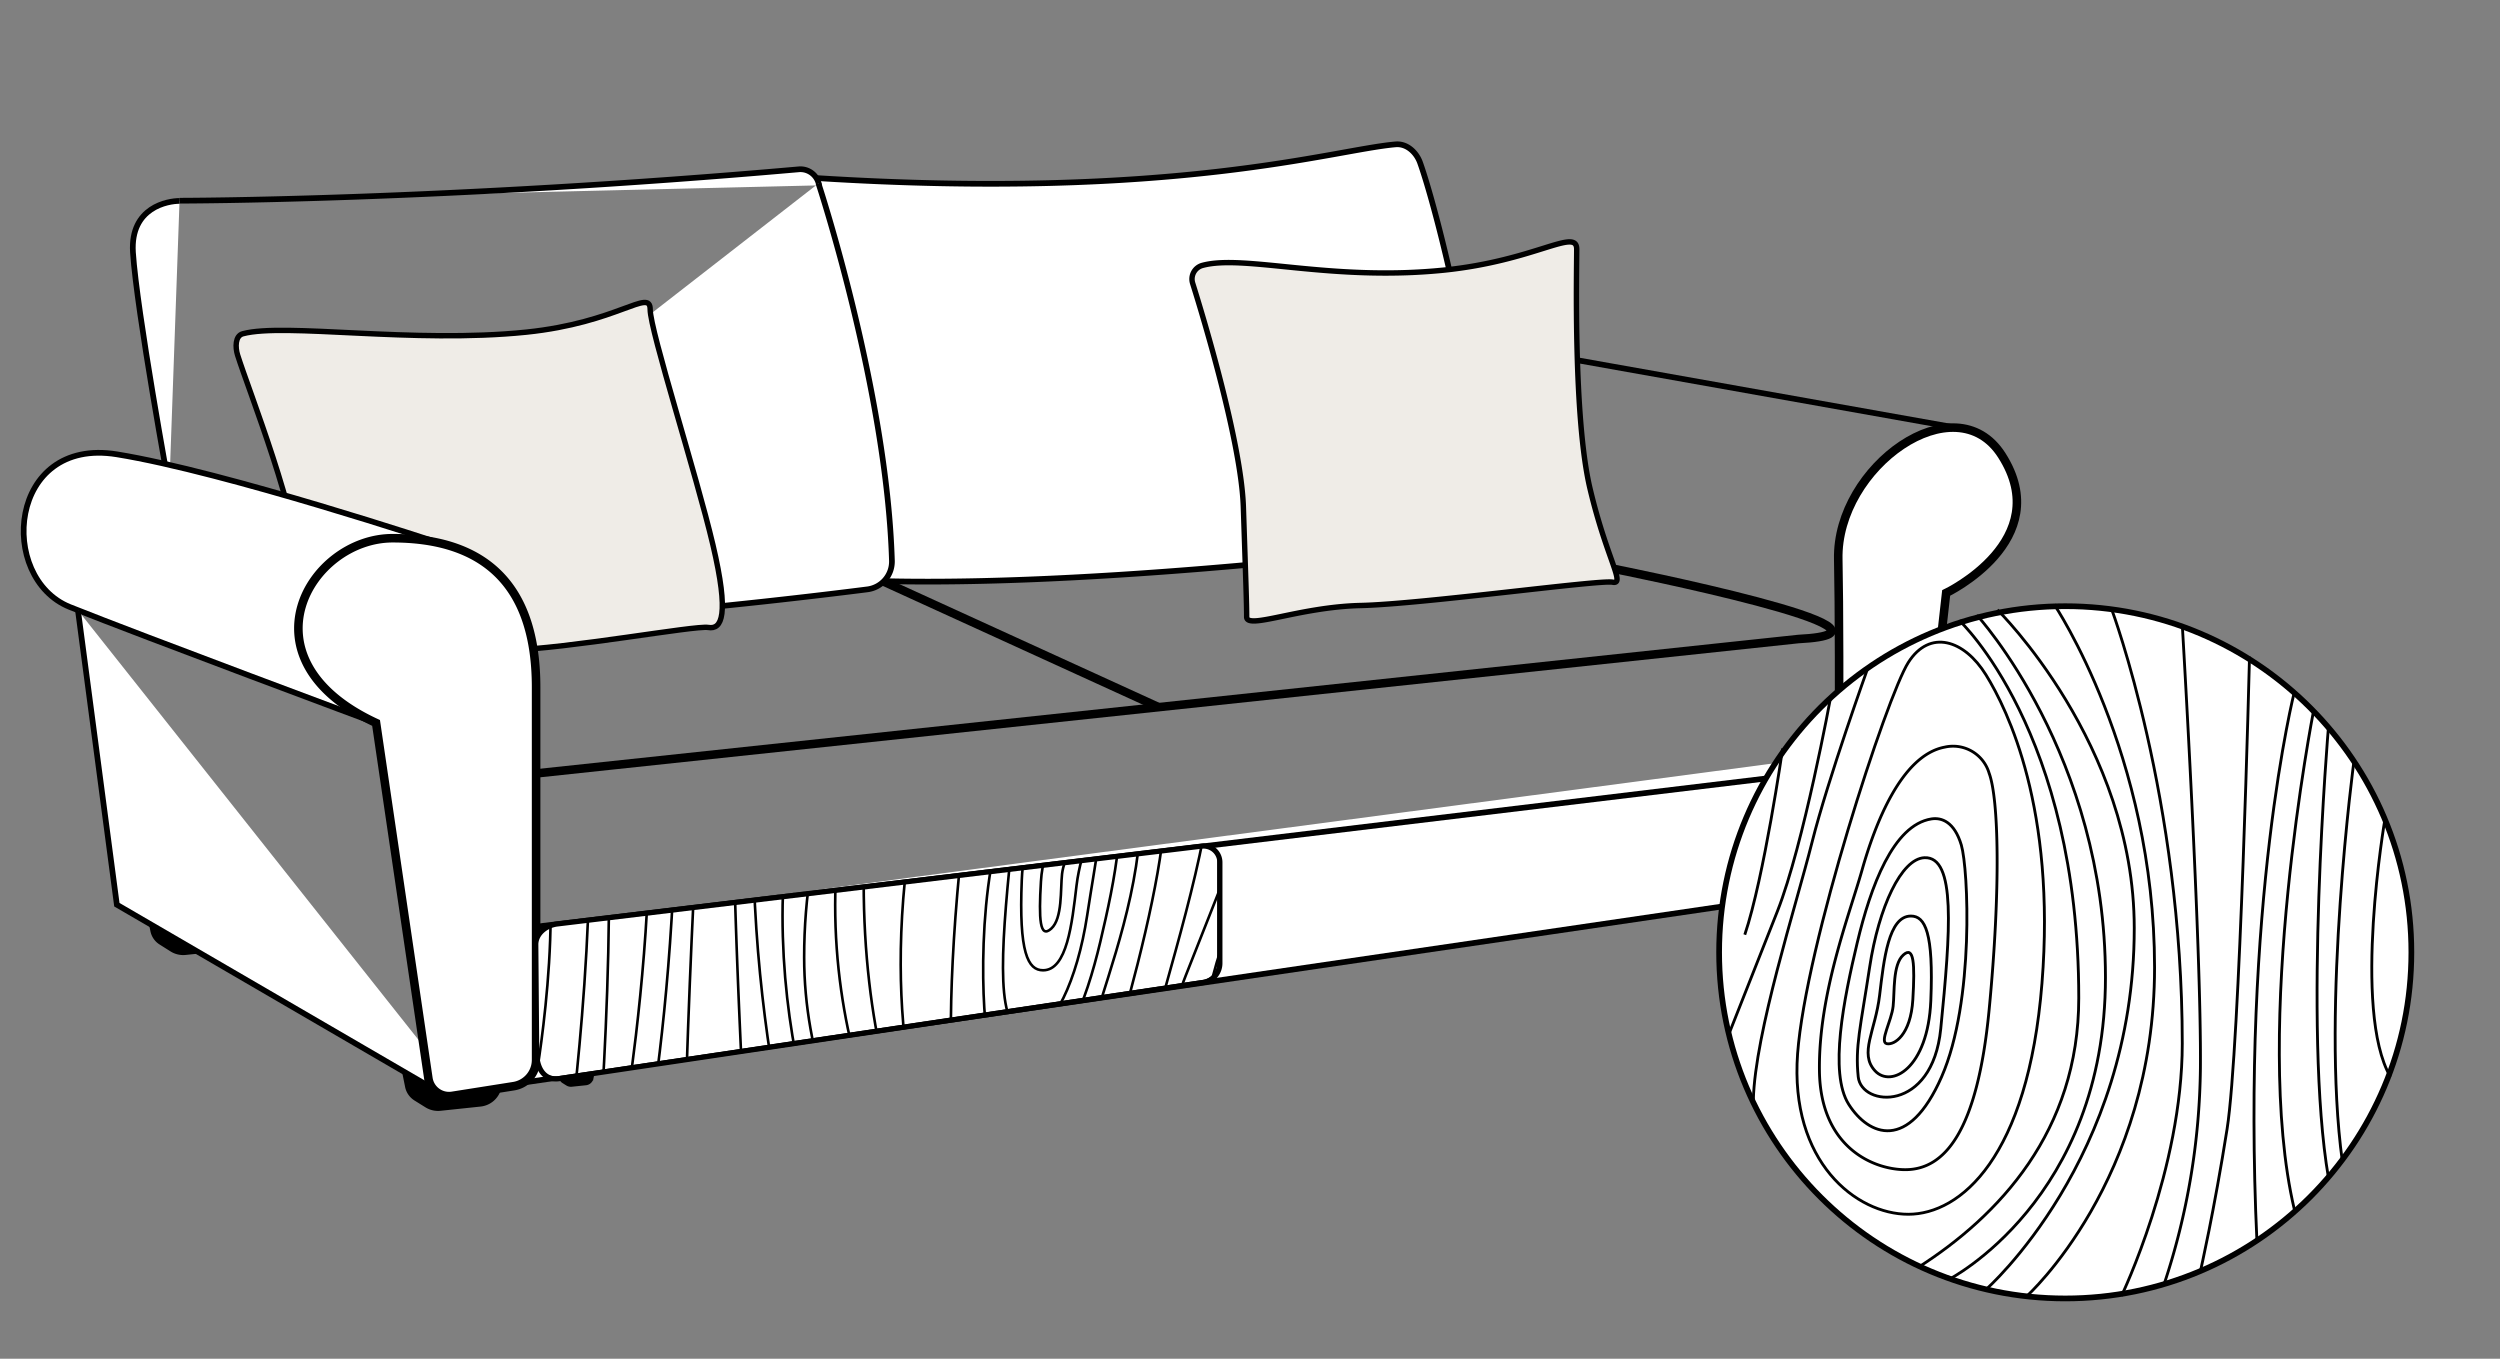 <?xml version="1.0" encoding="UTF-8"?> <svg xmlns="http://www.w3.org/2000/svg" xmlns:xlink="http://www.w3.org/1999/xlink" id="Layer_1" data-name="Layer 1" viewBox="0 0 438.35 238.24"><rect x="0" y="0" width="438.35" height="238.24" fill="#808080" stroke="none"/> <defs> <style>.cls-1,.cls-11,.cls-7,.cls-8{fill:none;}.cls-1,.cls-10,.cls-11,.cls-2,.cls-3,.cls-4,.cls-5,.cls-6,.cls-7,.cls-8{stroke:#000;stroke-miterlimit:10;}.cls-1,.cls-10{stroke-width:0.91px;}.cls-10,.cls-2,.cls-6{fill:#fff;}.cls-4{stroke-width:0.36px;}.cls-5{fill:#efece7;stroke-width:0.95px;}.cls-6,.cls-7{stroke-width:1.5px;}.cls-8{stroke-width:0.5px;}.cls-9{clip-path:url(#clip-path);}.cls-11{stroke-width:0.46px;}</style> <clipPath id="clip-path"> <path class="cls-1" d="M97.74,162c-1.91.23-3.71,1.58-3.8,3.5l.16,19.08c0,2.66,1.3,4.94,3.93,4.55L211,172.26a3.4,3.4,0,0,0,2.89-3.36V151.21a2.87,2.87,0,0,0-3.21-2.85Z"></path> </clipPath> </defs> <polyline class="cls-2" points="312.96 133.59 313.48 157.25 85.03 190.81 84.44 163.81"></polyline> <path class="cls-2" d="M319.27,135.34,89.72,163"></path> <path class="cls-2" d="M322.32,163s.35-48.71,0-64.94S342.83,67,351,79.85c9.53,14.94-9.76,24.12-9.76,24.12l-6.47,57.53Z"></path> <path class="cls-3" d="M87.74,189.23l-.32,1.43a3.68,3.68,0,0,1-3.23,2.87l-7,.74a3.68,3.68,0,0,1-2.35-.55l-1.91-1.19a3.13,3.13,0,0,1-1.4-2l-.64-3.16"></path> <path class="cls-3" d="M43.08,161.91l-.32,1.42a3.72,3.72,0,0,1-3.23,2.88l-7,.73a3.68,3.68,0,0,1-2.36-.54l-1.9-1.2a3.06,3.06,0,0,1-1.4-2L26.21,160"></path> <path class="cls-4" d="M104.09,188l-.22,1.11a1.32,1.32,0,0,1-1.14,1l-2.5.26a1.32,1.32,0,0,1-.84-.2l-.67-.42a1.09,1.09,0,0,1-.5-.72v-.19"></path> <path class="cls-2" d="M150.23,101.74c36.9,1.56,90.61-4.79,106-6.74a4.78,4.78,0,0,0,4.18-4.88c-.69-23.1-8.68-54-11.42-61.61-.66-1.83-2.33-3.36-4.26-3.2-10.84.91-38.61,9.88-101.6,5.91"></path> <path class="cls-2" d="M29.68,85.63S24,54.68,23.31,44.23c-.48-7.93,6.17-9,8.17-9"></path> <path class="cls-2" d="M31.48,35.19s46.19,0,108.67-5.51a3.3,3.3,0,0,1,3.46,2.82"></path> <path class="cls-2" d="M43.08,110.28c38,1.61,93.23-4.93,109-6.94a4.92,4.92,0,0,0,4.31-5c-.89-29.82-12.88-66.18-12.88-66.18"></path> <path class="cls-5" d="M210.85,46.53a2.48,2.48,0,0,0-1.73,3.14c2,6.36,8.52,28.05,8.89,39.2.44,13.16.58,17,.58,19.3s9.22-1.75,20-2,41.81-4.53,44.15-4.09-1-4-3.94-16.38-2.34-38.16-2.34-42-7.2,2-23.25,3.66C233.36,49.39,218.17,44.56,210.85,46.53Z"></path> <path class="cls-5" d="M42.58,58.52c-1.37.37-1.34,2.39-.92,3.74,2,6.36,10.78,28.26,11.16,39.41.43,13.16,3.34,14.66,3.34,17s22-4.36,32.79-4.65,32.91-4.39,35.25-4,3.72-2.08.8-14.5S114,58,114,54.24s-5.67,2.34-21.72,4C72.41,60.28,49.89,56.56,42.58,58.52Z"></path> <path class="cls-2" d="M65.88,126.76S25,111.54,12.26,106.44,1.43,76.57,20.49,79.66,77.35,95.32,77.35,95.32"></path> <path class="cls-2" d="M90,190.46a4.66,4.66,0,0,0,4-4.61V120.49c0-19.41-10.59-26.12-25.15-26.12s-27.09,21.18-2.91,32.39l9.17,62.31a3.66,3.66,0,0,0,4.19,3.08Z"></path> <path class="cls-6" d="M322.32,163s.35-48.71,0-64.94S342.83,67,351,79.85c9.53,14.94-9.76,24.12-9.76,24.12l-6.47,57.53Z"></path> <polyline class="cls-2" points="13.67 107.01 20.49 158.63 75.81 190.81 74.21 183.38"></polyline> <line class="cls-2" x1="343.05" y1="75" x2="276.62" y2="63.17"></line> <line class="cls-6" x1="203.14" y1="123.99" x2="154.94" y2="101.98"></line> <path class="cls-6" d="M90,190.46a4.66,4.66,0,0,0,4-4.61V120.49c0-19.41-10.59-26.12-25.15-26.12s-27.09,21.18-2.91,32.39l9.17,62.31a3.66,3.66,0,0,0,4.19,3.08Z"></path> <path class="cls-7" d="M93.94,135.62,315.3,112.05c23.66-1.19-32.14-12.27-32.14-12.27"></path> <circle class="cls-2" cx="362.12" cy="166.98" r="60.69"></circle> <path class="cls-8" d="M333.72,167.45c-1.87,1.68-1.5,6.45-1.78,9s-2.43,6.26-1.12,6.55,4.21-1.5,4.58-7.77S335.59,165.76,333.72,167.45Z"></path> <path class="cls-8" d="M335.06,160.62c-3.93,0-4.74,7.61-5.49,13.9s-3.62,10.17-.81,13.23,9.29-.32,9.79-12.29S337.55,160.62,335.06,160.62Z"></path> <path class="cls-8" d="M337.43,150.39c-4.05.18-8,8.61-9.61,19.21s-2.55,13.91-2,19.21,13,6.33,14.47-8.42C342,163.24,343,150.14,337.43,150.39Z"></path> <path class="cls-8" d="M338.65,143.59c-6.72,1.07-10.66,11.88-13,21.7s-5,22.83-1.49,28.35,10.48,8.39,16.28-4.83,4.68-36.52,3.46-40.63S340.42,143.31,338.65,143.59Z"></path> <path class="cls-8" d="M341,131c-7.63,1.42-12.25,13.57-14.5,21.52s-7.67,21.8-7.48,35.27,9.54,17.3,15.06,17.3c6.83,0,12.63-6.55,14.69-28s1.68-37,0-41.53A6.59,6.59,0,0,0,341,131Z"></path> <path class="cls-8" d="M315.19,184.75c-1.4,19,10.29,28.16,19.41,28.16s21-9.92,23.44-40.51-6-47.89-9.82-54.07-9.87-8.06-13.62-2.17S316.6,165.76,315.19,184.75Z"></path> <path class="cls-8" d="M327.55,117s-7,19.46-9.83,30.69-10,33.39-10.29,45.18"></path> <path class="cls-8" d="M321,122.17s-4.77,26-9.35,37.61l-8.42,21.32"></path> <path class="cls-8" d="M312.57,131.24s-3.27,22.64-6.64,32.65"></path> <path class="cls-8" d="M343.54,108.79S364.49,128.2,364.49,175c0,23.4-14.08,38.23-28.15,47.22"></path> <path class="cls-8" d="M346.63,107.86s22.54,24.52,22.54,63.52-27.53,53-27.53,53"></path> <path class="cls-8" d="M348.22,226.1s26-22.85,26-63.35c0-32.3-24-55.83-24-55.83"></path> <path class="cls-8" d="M360.19,106s17.59,26.2,17.59,63.62-22.38,57.62-22.38,57.62"></path> <path class="cls-8" d="M370.29,106.92s12.35,33.17,12.35,76.08c0,22.05-10.66,44.22-10.66,44.22"></path> <path class="cls-8" d="M382.64,109.54s3.37,56.6,3.18,77.75a123.89,123.89,0,0,1-6.36,37.86"></path> <path class="cls-8" d="M394.43,115.15s-1.68,68.49-3.93,82.79-4.67,24.92-4.67,24.92"></path> <path class="cls-8" d="M402.29,121.33s-9.36,37-6.55,96.54"></path> <path class="cls-8" d="M405.65,124.69s-10.85,55.56-3.36,87.38"></path> <path class="cls-8" d="M408.27,127.5s-4.49,52.95,0,79"></path> <path class="cls-8" d="M412.76,133.3s-5.8,43.22-2.05,70.35"></path> <path class="cls-8" d="M418.19,143.54s-5.8,33.61.94,45.27"></path> <g class="cls-9"> <path class="cls-10" d="M92.45,134.83l.54,50a4.4,4.4,0,0,0,5,4.3L211,172.26a3.4,3.4,0,0,0,2.89-3.36v-45"></path> <path class="cls-11" d="M184.32,162.83c2-1.8,1.6-6.89,1.9-9.59s2.6-6.7,1.2-7-4.5,1.6-4.9,8.3S182.32,164.63,184.32,162.83Z"></path> <path class="cls-11" d="M182.89,170.13c4.2,0,5.07-8.13,5.87-14.86s3.86-10.86.86-14.13-9.93.34-10.46,13.13S180.23,170.13,182.89,170.13Z"></path> <path class="cls-11" d="M180.36,181.06c4.33-.2,8.53-9.2,10.26-20.52s2.73-14.87,2.13-20.53-13.88-6.77-15.46,9C175.46,167.33,174.43,181.33,180.36,181.06Z"></path> <path class="cls-11" d="M179.06,188.32c7.17-1.13,11.38-12.69,13.87-23.19s5.39-24.39,1.59-30.28-11.2-9-17.39,5.16-5,39-3.7,43.41S177.16,188.62,179.06,188.32Z"></path> <path class="cls-11" d="M176.53,201.82c8.16-1.51,13.09-14.5,15.49-23s8.2-23.29,8-37.69-10.2-18.49-16.1-18.49c-7.29,0-13.49,7-15.69,29.89s-1.8,39.48,0,44.38S174,202.28,176.53,201.82Z"></path> <path class="cls-11" d="M204.12,144.34c1.49-20.29-11-30.08-20.74-30.08s-22.45,10.59-25,43.28,6.39,51.17,10.49,57.77,10.55,8.61,14.55,2.32S202.62,164.63,204.12,144.34Z"></path> <path class="cls-11" d="M190.91,216.71s7.51-20.79,10.51-32.79,10.69-35.68,11-48.27"></path> <path class="cls-11" d="M197.92,211.21s5.1-27.79,10-40.18,9-22.79,9-22.79"></path> <path class="cls-11" d="M206.91,201.52s3.5-24.19,7.1-34.89"></path> <path class="cls-11" d="M173.83,225.51s-22.39-20.75-22.39-70.75c0-25,15-40.85,30.09-50.45"></path> <path class="cls-11" d="M170.53,226.51s-24.09-26.21-24.09-67.88S175.86,102,175.86,102"></path> <path class="cls-11" d="M168.83,100.16S141,124.58,141,167.85c0,34.52,25.69,59.65,25.69,59.65"></path> <path class="cls-11" d="M156,228.5s-18.79-28-18.79-68S161.15,99,161.15,99"></path> <path class="cls-11" d="M145.24,227.5s-13.19-35.44-13.19-81.29c0-23.56,11.39-47.25,11.39-47.25"></path> <path class="cls-11" d="M132.05,224.71s-3.6-60.48-3.4-83.08a132.53,132.53,0,0,1,6.8-40.45"></path> <path class="cls-11" d="M119.45,218.71s1.8-73.18,4.2-88.45,5-26.63,5-26.63"></path> <path class="cls-11" d="M111.06,212.11s10-39.58,7-103.15"></path> <path class="cls-11" d="M107.46,208.51s11.59-59.35,3.6-93.35"></path> <path class="cls-11" d="M104.66,205.51s4.8-56.57,0-84.36"></path> <path class="cls-11" d="M99.86,199.32s6.2-46.18,2.2-75.17"></path> <path class="cls-11" d="M94.07,188.38s6.19-35.91-1-48.37"></path> </g> <path class="cls-1" d="M97.74,162c-1.91.23-3.71,1.58-3.8,3.5l.16,19.08c0,2.66,1.3,4.94,3.93,4.55L211,172.26a3.4,3.4,0,0,0,2.89-3.36V151.21a2.87,2.87,0,0,0-3.21-2.85Z"></path> </svg> 